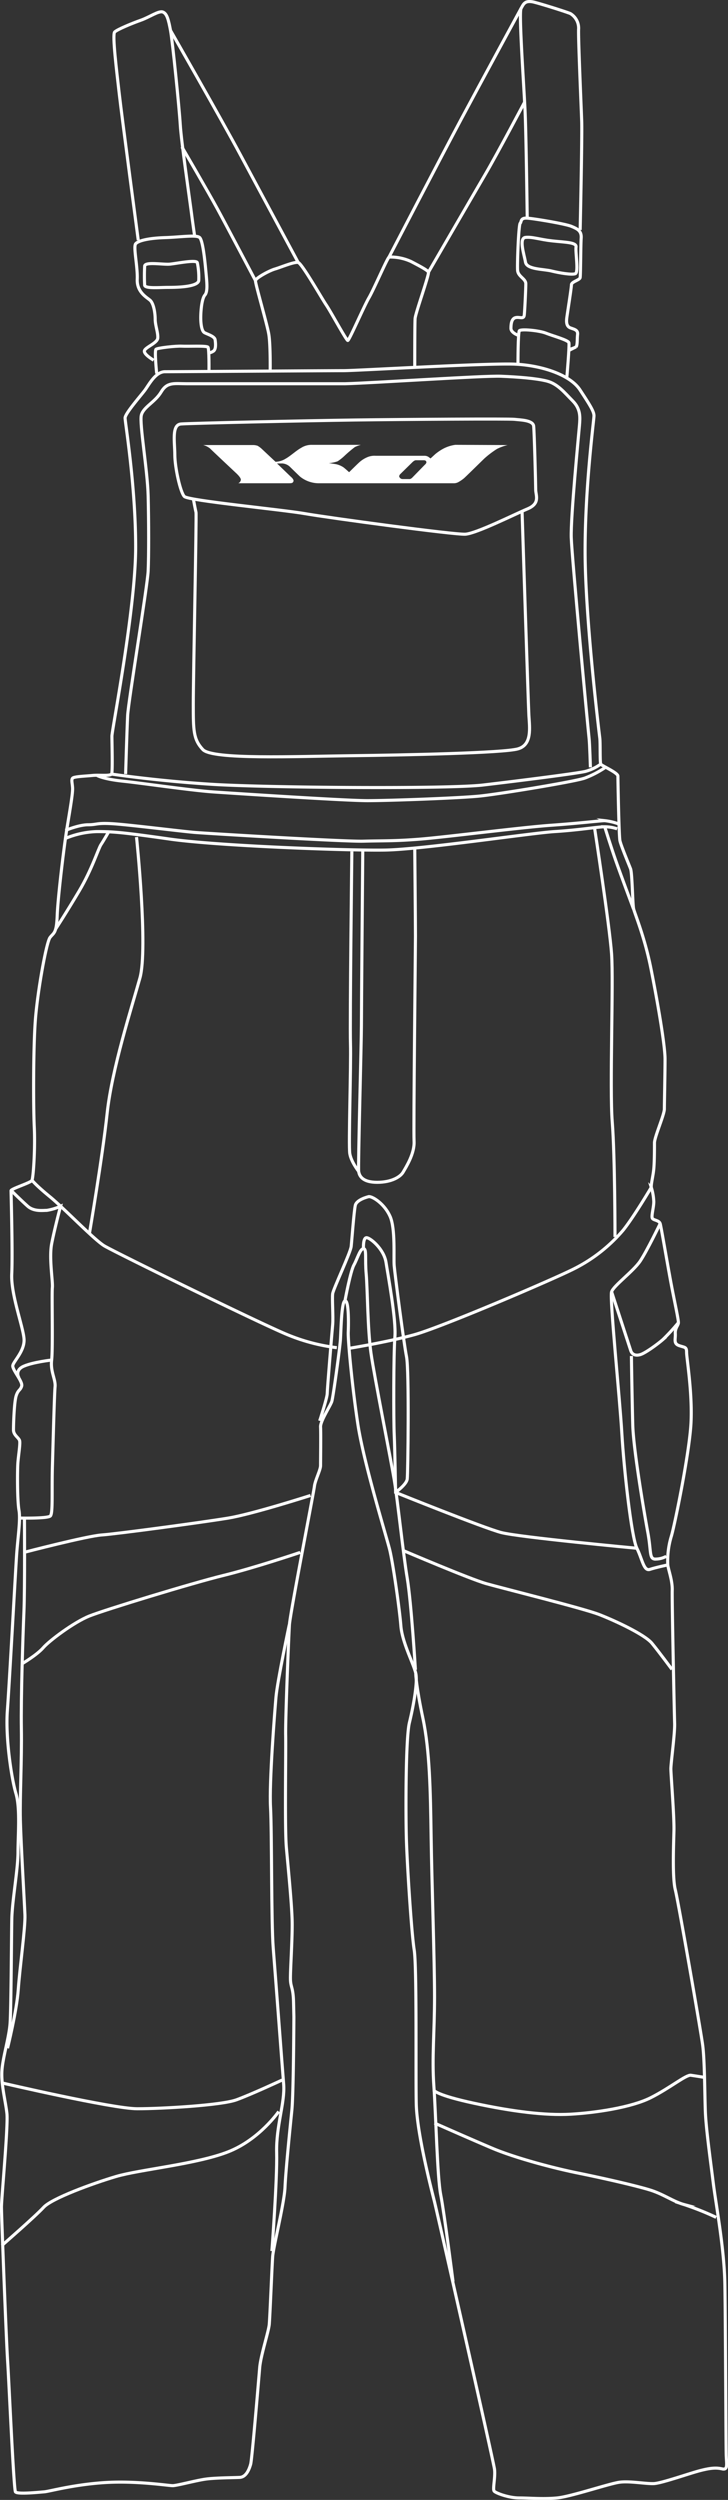 <?xml version="1.0" encoding="UTF-8"?> <svg xmlns="http://www.w3.org/2000/svg" viewBox="0 0 236.12 810.62"><rect x="0" y="0" width="236.12" height="810.62" fill="#333333" stroke="none"/><defs><style>.cls-1{fill:none;stroke:#fff;stroke-miterlimit:10;}.cls-2{fill:#fff;}</style></defs><g id="Ebene_2" data-name="Ebene 2"><g id="Ebene_4" data-name="Ebene 4"><g id="Blaumann"><path class="cls-1" d="M36.19,251c.39-.39.11-10.31.11-12.3S44,197.38,44,177.43s-3.43-40.46-3.43-41.9,5.09-7.21,6.42-9,3.44-6,6.54-6,53.43-.34,57.87-.34,47.33-2.55,55.86-2.1,17.63,3.43,20.84,8.31,4.55,7,4.55,8.42-2.88,22.51-2.88,43.9,4.54,58.86,4.76,60.52,0,8,.33,8.54,5.55,2.77,5.55,3.88.33,19.4.66,20.95,2.88,7.65,3.44,9.09.66,11.52,1,13,3.54,9.09,5.54,19,4.65,25,4.65,29.71-.22,14.3-.22,16.18-3.21,9.09-3.21,11,0,6-.22,8.42-1,5.21-.78,6.1a18,18,0,0,1,.78,4.54c0,1.89-.89,4.77-.45,5.43s2.22.56,2.55,1.78,2.33,13,3.44,18.95,2.55,12.3,2.44,13.19-1.11,1.66-1,3.44-.67,3.21,1.22,3.88,2.44.33,2.44,2.21,1.88,12.86,1.44,22.62-5.43,34-6.43,37.13a27.31,27.31,0,0,0-1.11,9.2c.22,1.66,1.55,5.1,1.44,8.2s.67,39.8.78,43.12-1.22,12.86-1.22,14.75,1.11,15.4,1,20.06-.56,15.19.44,19.18,8.2,45.33,8.87,50.32.66,16.29.88,21.73,1.67,15.85,2.55,22.94,3.55,21.06,3.77,32.7.33,53.1.45,55.87.55,4.65-1.33,4.21-3.66-.33-7.1.55-12.52,4.11-15.07,4.22-7.76-.89-11.09-.45-15.74,4.66-20.28,5.1-9,0-12.31,0-7.54-1.55-8.09-2.21.44-4.55.11-7.1-18.51-82.91-19.51-86.9-5.65-22-5.87-31.59.22-44.34-.67-49.89-2.33-28.15-2.55-36.57-.22-32.15,1-37.14,2.66-12.75,2.11-15.74-4.44-10.09-4.88-15.63-2.55-20.39-3.66-24.83-8.42-28.15-10.31-40.68-3.21-27.16-3.1-29.71.22-10.19-1-10.19-1.33,9.75-1.55,12.74-2.33,18.4-2.77,19.85-3.77,6.42-3.66,8.31,0,11.08,0,12.52-1.77,4.77-2,6.77-7.88,41.23-8.1,44.89-1.33,30.37-1.22,35.8-.33,30,.23,36.36,1.77,18.4,1.88,24-.67,16.52-.55,19,.88,2.44,1,7.2l.11,4.77s-.11,24.83-.66,30.26-2,19.73-2.22,24.94-3.77,19.29-4,22.5-.89,19.62-1.11,22-2.77,10.09-3.1,14S81.75,797.4,81.31,799s-1.44,4.21-3.55,4.32-7.87.11-11.08.56S57.36,806,56,806s-11.86-1.66-22.05-1-18,2.88-19.62,3-8.76.88-9.32,0-2.1-35.69-2.54-42.46-2-47.11-2-49.88,2.22-26.38,1.77-30.37S.39,676.13.61,671.7s2.33-10.87,2.66-15.63.44-27.83.56-33.81,2-16.07,2-21.62.78-14.18-.66-19.06-3.44-18.07-2.78-26.94S5,510,5.38,504.32s1.33-11.53.77-14.63-.55-13.08-.33-15.63.78-5.88.55-6.88-2-1.77-2-3.54.22-9.09.89-11.09,1.33-1.66,1.77-3.1-3.1-5.32-2.88-6.65,3.66-4.55,3.66-8.21-4.33-14.63-4-21.5-.23-26.38-.23-27,6.32-2.55,6.77-3.32,1.1-10.2.77-17.18-.33-25.5.33-34.59,3.55-25.38,4.77-27,2.11-1.22,2.33-7.1,2.22-22.61,3.21-28.6,1.89-11.19,1.78-12.85-.45-2.55,0-3.11,4.21-.66,6.43-.89S35.53,251.7,36.19,251Z"></path><path class="cls-1" d="M21.06,271.93a28.74,28.74,0,0,1,10.37-2.28c5.32,0,8.2.23,23.72,2.44s57.64,3.77,69.83,3.55,47.44-5.54,55-6,14-1.55,16.18-1.55a12.6,12.6,0,0,1,4,.67"></path><path class="cls-1" d="M117.66,275.86s-.44,51.66-.44,56.76-1.11,45.66-.89,47.22,1.34,3.54,6,3.54,7.54-1.77,8.43-3.32,3.76-6,3.54-10,.45-62.29.45-66.51-.23-28.37-.23-28.37"></path><path class="cls-1" d="M214.1,396.8s-4.21,8.75-6.43,12.08-8.64,8-9.31,10,2.66,34.37,3.33,45.9,3.1,33.69,4.87,37.24,2.22,7.54,4.22,6.87,5.76-1.44,5.76-1.44"></path><path class="cls-1" d="M198.36,418.85s5.77,17.74,6.21,19.07,1.55,1.77,3.1,1.33,5.55-3.33,7.32-4.88a67.26,67.26,0,0,0,5-5.43"></path><path class="cls-1" d="M113,437.25s12.41-2,21.28-4.43,45.67-18.18,52.1-21.5a50.79,50.79,0,0,0,15.74-12.42c3.55-4.43,9.09-13.85,9.09-13.85"></path><path class="cls-1" d="M109.24,437a61.25,61.25,0,0,1-16-4.21C84.63,429.27,37.19,406,33.86,404s-13.07-12.19-17.73-16-5.76-5.32-5.76-5.32"></path><path class="cls-1" d="M205.46,294.71s-4.22-11.31-5.77-15.74-3.55-10.87-3.55-10.87"></path><path class="cls-1" d="M18.12,301.13s3.33-5.09,7.54-12.19,6.21-13.74,7.1-15.07,2.66-4.44,2.66-4.44"></path><path class="cls-1" d="M36.19,251s14.75,2.22,32.7,3.33,76.49,1.55,87.79.22,30.6-3.77,33.26-4.43a15.51,15.51,0,0,0,4.87-2.33"></path><path class="cls-1" d="M3.6,386S7,389.37,9,391.14s4.87,1.33,6.2,1.33a18,18,0,0,0,4.44-1.33s-2,7.54-2.89,12.2.45,12.19.23,14.18.22,19.73-.23,23.5,1.33,6.21,1.11,8.65S17.24,467,17,475.39s.22,15.29-.67,16.18-10.2.67-10.2.67"></path><path class="cls-1" d="M111.9,421.74s1.77-9.54,2.88-11.53,2-5.32,3.11-5.32.44,3.32.88,8.2.45,18,1.56,25.72,6.42,34.36,7.53,41,2.89,23.94,4.22,31.92,2.66,29.71,2.66,29.71"></path><path class="cls-1" d="M134.85,542.78s.11,4,2.32,14.41,2.44,23.5,2.66,38.35,1.11,40.13,1.11,51.88-.88,19.73-.22,29,1.11,29.71,2.22,35.25,4,28.16,4,28.16"></path><path class="cls-1" d="M93.83,526.82s-3.88,18.4-4.32,23.5S87.29,578,87.74,586s.22,37.47.88,45.67S91.51,669.81,92,675.8,89.51,689.32,89.73,698s-1.55,31.92-1.55,31.92"></path><path class="cls-1" d="M115,136.19c16.63-.22,50.11-.44,51.88-.22s6,.22,6.21,2.22.66,18.84.66,20.62,1.56,4.43-2.66,6.2-16.62,8-20.17,8.21S106.58,167.9,99,166.57,61.13,162.35,59.8,161s-3.1-9.53-3.1-13.52-1.11-9.75,2-10S98.38,136.42,115,136.19Z"></path><path class="cls-1" d="M169.32,165.68s2,62.3,2.22,66.29,1.11,9.53-3.55,10.86-36.36,2-54.32,2.22-44.78,1.33-47.88-2-3.1-6.21-3.1-14.85,1.1-61.19.88-62.08-.88-4.43-.88-4.43"></path><path class="cls-1" d="M50.82,121.12s-.77-7.43-.22-7.87,6.43-1.11,8.43-1,8-.22,8.42.33.33,7.65.33,7.65"></path><path class="cls-1" d="M168,117.79s0-9.86.44-10.53,6.43-.11,8.65.78,7.2,2.22,7.43,3.1-.67,11.2-.67,11.2"></path><path class="cls-1" d="M87.63,120.12s.11-8.42-.45-11.75S82.75,91.86,82.86,91s4.43-3.22,6.32-3.77,6.32-2.44,7.54-2.11,7.64,11.64,9.08,13.75,6.54,11.53,7,11.53,5.21-11,6.87-13.86,6-13,6.54-13.19a16,16,0,0,1,7.09,1.44c2.33,1.22,5.33,2.77,5.66,3.44s-4.21,13.3-4.33,15.07-.11,15.52-.11,15.52"></path><path class="cls-1" d="M7.93,492.4s.16,22.45-.17,30.26-1,27.94-.83,37.91S6.43,582.52,6.6,590s1.33,26.94,1.49,30.93-1.66,17-2.16,24.11-3.49,19.12-3.49,19.12"></path><path class="cls-1" d="M7.76,503.38s20.45-5.33,25.27-5.66,33.09-4.15,41.07-5.48,26.61-7.32,26.61-7.32"></path><path class="cls-1" d="M130.63,502.71s21.79,9.31,27.11,10.81,31.42,8,36.58,10,14.79,6.49,17.12,9.32,6.49,8.47,6.49,8.47"></path><path class="cls-1" d="M97.38,503.38s-14.8,5-24.94,7.48S34,522,29,524s-13,8-15,10.31-6.82,5.16-6.82,5.16"></path><path class="cls-1" d="M21.23,269.27s4.32-1.83,7.31-1.83,2.66-.67,8-.34,22.61,2.5,26.76,2.83,48.22,3,54.54,2.83,10.14,0,18.46-.67,32.92-3.82,42.4-4.49,16-1.49,17.45-1.49a18.54,18.54,0,0,1,4.33,1"></path><path class="cls-1" d="M31.54,251.48s2,1.16,8.31,1.82,22.11,3,29.43,3.5,42.73,2.82,49.88,2.82,29.93-.83,36.41-1.49,30.77-4.66,34.09-5.82a32.11,32.11,0,0,0,6.48-3.33"></path><path class="cls-1" d="M49.83,116.8s-3.16-1.83-3-3,4.16-2.49,4.33-4.15-.83-4.16-.83-6.16-.5-5.15-1.67-6.15-4.32-2.66-4.15-6.81S43.18,80.05,44,79.05s4.15-1.83,9.47-2,10.31-1,11.31,0,1.66,7.31,2,11,.66,6.49-.34,7.65-1.33,5.15-1.33,7.32.34,4.32,1.17,4.82,3.32,1.16,3.49,2.33.33,3-.5,3.65a3.55,3.55,0,0,1-2,.67"></path><path class="cls-1" d="M44.84,77.89S39.52,37.82,38.69,30.5s-2.33-19.29-1.5-20.12,5.65-2.82,8.48-3.82S51.49,3.4,52.82,3.9s1.83,2.49,2.49,6S58.14,35,58.47,40.48s3,23.77,3.49,27.6,1.17,8.48,1.17,8.48"></path><path class="cls-1" d="M55.31,9.88s16.3,28.44,22.62,40.24,18.79,35,18.79,35"></path><path class="cls-1" d="M82.86,91S73.77,73.73,70.61,67.91,59,47.63,59,47.63"></path><path class="cls-1" d="M167.88,108.65s-2.16-.83-2.16-2.16.16-3.16,1.49-3.49,2.66.66,2.83-.84.5-8.48.5-10.14-2.49-2.33-2.66-4.32.33-14.8.83-15.3,0-1.83,2.33-1.66,12.3,1.83,14.3,2.66,3.32,1.5,3.16,3.82-.17,12-.34,12.81-2.82,1.33-2.82,2.32-1.33,9.32-1.5,10.65-.17,2.82,1.16,3.32,2.5.67,2.33,2.16,0,3.49-.5,4a7,7,0,0,1-2.49.83"></path><path class="cls-1" d="M171,70.74s-.33-25.94-.67-34.09S168.21,4.06,169,2.73s1.17-2.82,4.33-2S183.84,3.9,185,4.4a5.55,5.55,0,0,1,2.67,5c-.17,2.32.83,25.1,1,29.92s-.5,35.25-.5,35.25"></path><path class="cls-1" d="M126.2,83.32s16.9-32.53,23.39-44.67S169,2.73,169,2.73"></path><path class="cls-1" d="M139,88.2s14.46-24.94,18.45-31.76S170.21,33,170.21,33"></path><path class="cls-1" d="M114.12,276.08s-.67,55.21-.45,62.3-.66,33-.22,35.69,2.88,5.77,2.88,5.77"></path><path class="cls-1" d="M6.15,446.79S4.6,444.35,7.71,443s9.08-2,9.08-2"></path><path class="cls-1" d="M204.79,439.69s.22,14.41.44,22.39,3.77,28.82,4.88,34.81.45,8.43,2.22,8.65a7.36,7.36,0,0,0,3.77-.89"></path><path class="cls-1" d="M117.89,404.89s-.22-3.77,1.11-3.55,5.54,3.77,6.2,8,3.33,18.62,2.88,24.17-.44,27-.22,31.7.45,18.73.45,18.73,28.43,11.47,34.25,13,44,5.1,44,5.1"></path><path class="cls-1" d="M.39,675.35s36.14,8.43,44.12,8.43,27.26-1.11,32.14-2.88,14.86-6.43,14.86-6.43"></path><path class="cls-1" d="M90.4,684.67S84.19,693.75,74,697.75s-28.82,5.76-36.36,8-20.84,7.09-23.5,10S.61,728.12.61,728.12"></path><path class="cls-1" d="M140.72,677.79s.67,1.55,13.08,4.22,23.06,4,31.26,3.54,19.73-2.21,25.94-5.32,11.53-7.54,13.08-7.31,4.21.66,4.21.66"></path><path class="cls-1" d="M140.94,688.43s12,5.32,18.85,8.21,18.84,6.2,27.71,8,19.29,4.21,23.5,5.54,7.54,3.77,10.86,4.66A92.58,92.58,0,0,1,232.28,719"></path><path class="cls-1" d="M54.7,93.19c5.59,0,9.54-.67,9.76-2.22A23.66,23.66,0,0,0,64,85.2c-.23-1.1-6.66.23-8.87.45s-8.21-.89-8.21.66a58.3,58.3,0,0,0,0,6.21C47.17,93.63,51.6,93.19,54.7,93.19Z"></path><path class="cls-1" d="M179.07,78.11c4.33.48,8,.44,7.76,2s.89,8.2-.22,8.64-5.1-.22-7.76-.88-8-.45-8.42-2.89-2.22-7.76,0-8S175.08,77.67,179.07,78.11Z"></path><path class="cls-1" d="M128.31,483.92s3.54-2.55,3.77-4.32.66-35.25-.23-39.68-3.77-26.83-4-29.49.45-12-1.33-16S121,388,119.66,388c0,0-4,.89-4.43,2.88s-1.11,11.31-1.33,13.3-5.77,13.75-6,15.3.22,7.54,0,10-1.77,21.06-1.77,22.39-2.44,8.86-2.44,8.86"></path><path class="cls-1" d="M192.82,268.32s4.88,31.71,5.54,41-.66,43.45.22,54.53.89,37.25.89,37.25"></path><path class="cls-1" d="M44.28,271.43s3.77,36.13,1.11,45.67S36.3,346.58,34.75,361,29,400,29,400"></path><path class="cls-1" d="M191.49,248.82s-.22-7.76-.44-9.54-5.55-58.3-5.77-64.95,2.44-33.7,2.66-36.36.45-5.32-2.21-8-4.88-5.55-8.43-6.43S168,122.23,162.45,122s-41.68,2.21-50.55,2.43H60.69c-4.21,0-6.43-.66-8.42,2.67s-5.77,4.87-6.43,7.53,2,17.74,2.21,26.16.23,19.51,0,24.39S41.62,227.53,41.4,232,40.74,251,40.74,251"></path></g><g id="Logo"><path class="cls-2" d="M138.18,150.28a4.11,4.11,0,0,1-.52.55l-3.9,4a2.73,2.73,0,0,1-.44.36.93.93,0,0,1-.57.15h-2.2a1.09,1.09,0,0,1-.82-.38c-.25-.3-.3-.42-.21-.75a1.47,1.47,0,0,1,.42-.59l3.87-3.8s.26-.23.45-.36a1.61,1.61,0,0,1,.54-.22c.17,0,.56,0,.56,0l2,0s.7-.05.87.37,0,.51-.07.63m9.52-6a11.83,11.83,0,0,0-3.67,1.13,15.68,15.68,0,0,0-2.88,1.92l-1.49,1.37-.65-.49a2.37,2.37,0,0,0-1.39-.38c-.34,0-14.46,0-15.8,0a5.91,5.91,0,0,0-2.78.51,9.21,9.21,0,0,0-2.51,1.63c-.45.39-3.28,3.19-3.28,3.19s-1.27-1.17-1.84-1.59a6.86,6.86,0,0,0-2.36-1c-.62-.12-2.18-.33-2.43-.36h.11a11,11,0,0,0,2.78-.58,15.59,15.59,0,0,0,2.33-1.86,41.19,41.19,0,0,1,3.28-2.77,10.82,10.82,0,0,1,1.93-.71H101.28a6.2,6.2,0,0,0-3.65,1c-1.42.75-3.54,2.71-5,3.49a6.52,6.52,0,0,1-3.27,1L85,145.65a7.6,7.6,0,0,0-1.47-1.11,5,5,0,0,0-1.63-.23h-16a6,6,0,0,1,2.2,1.09c1,1,8.39,7.93,8.39,7.93s1.63,1.44,1.63,2.21a1.38,1.38,0,0,1-.84,1.16h16.3c.93,0,1.37,0,1.6-.63s-.91-1.53-.91-1.53l-4.42-4.26h1.75A3.93,3.93,0,0,1,94,151.33c.57.55,2.52,2.48,3.36,3.25a9.74,9.74,0,0,0,5.82,2.12c1.12,0,41.84,0,42.21,0s1.52,0,2,0a3,3,0,0,0,1.25-.36,11.38,11.38,0,0,0,1.83-1.24c.33-.25,5.65-5.49,6.67-6.47a30.41,30.41,0,0,1,4.05-3.06,15.42,15.42,0,0,1,3.44-1.25Z"></path></g></g></g></svg> 